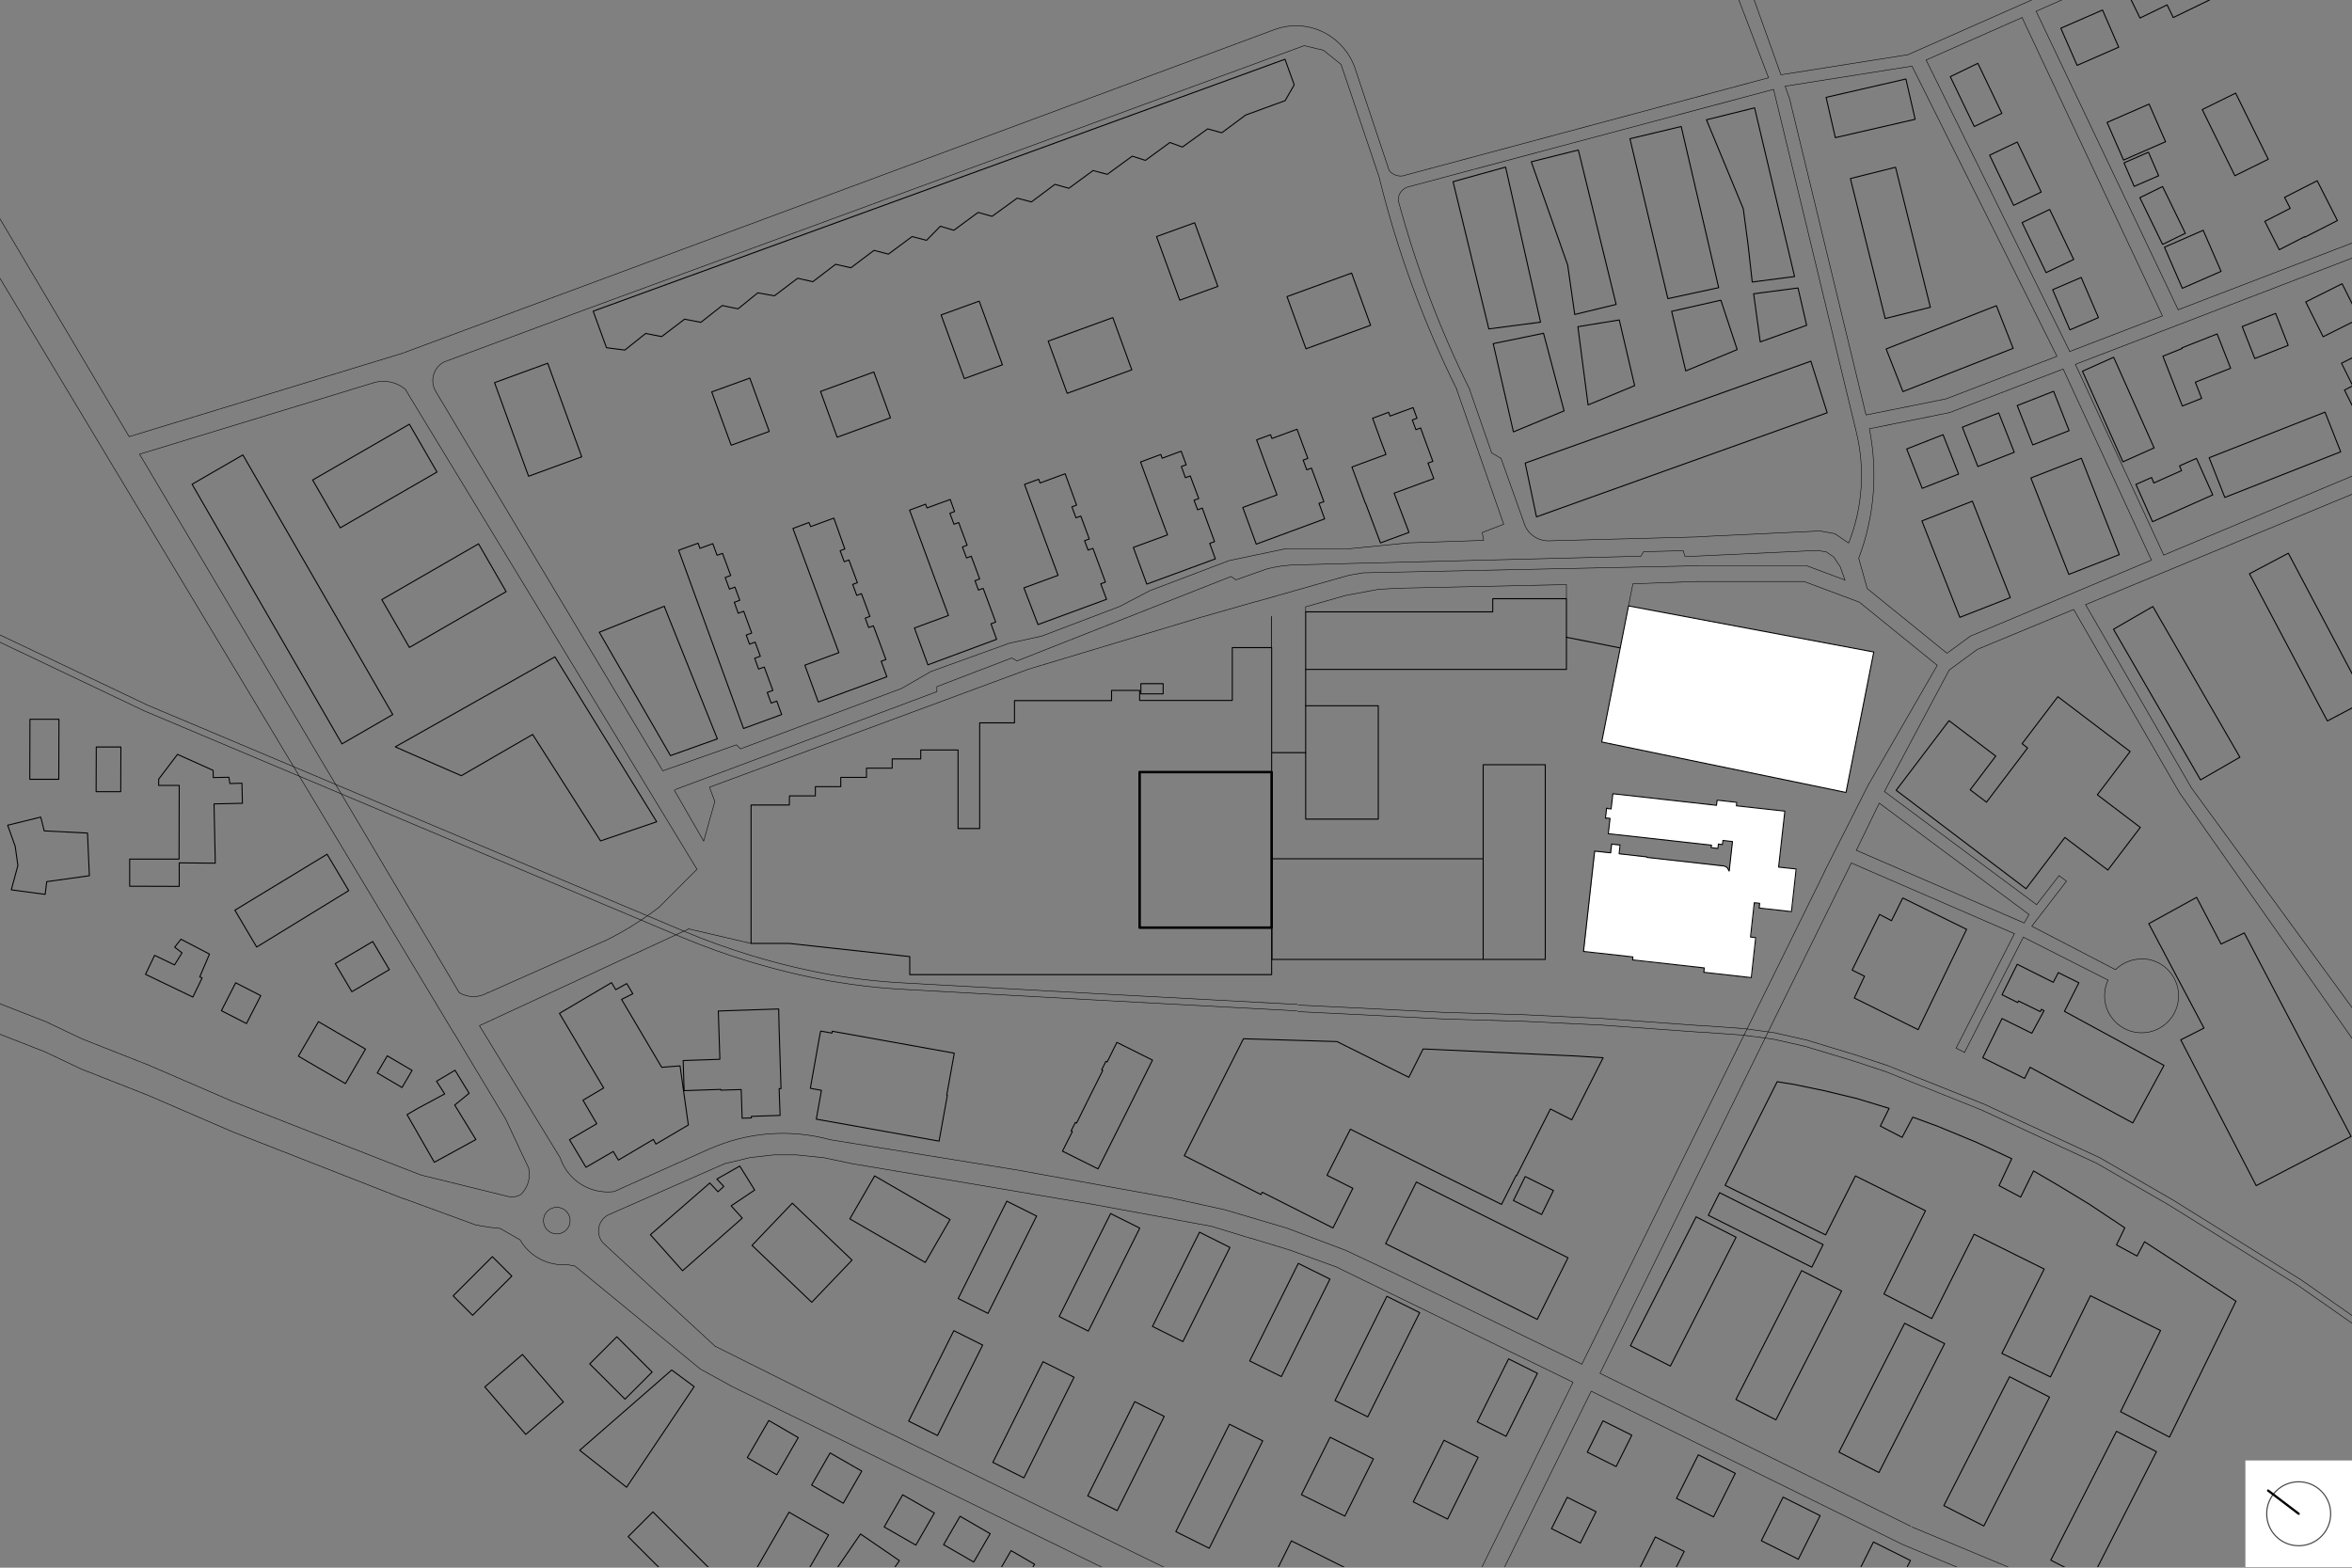 <?xml version="1.0" encoding="UTF-8"?>
<svg xmlns="http://www.w3.org/2000/svg" xmlns:xlink="http://www.w3.org/1999/xlink" version="1.1" id="Ebene_1" x="0px" y="0px" viewBox="0 0 1500 1000" style="enable-background:new 0 0 1500 1000;" xml:space="preserve">
<rect x="0" y="0" width="1500" height="1000" fill="#808080" stroke="none"/>
<style type="text/css">
	.st0{fill:none;stroke:#000000;stroke-width:0.32;stroke-linecap:round;stroke-linejoin:round;}
	.st1{fill:none;stroke:#000000;stroke-width:0.64;stroke-linecap:round;stroke-linejoin:round;}
	.st2{fill-rule:evenodd;clip-rule:evenodd;fill:#FFFFFF;}
	.st3{clip-path:url(#SVGID_00000053530777268026368190000008380653184336144284_);}
	.st4{fill:none;stroke:#000000;stroke-width:1.6;stroke-linecap:round;stroke-linejoin:round;}
	.st5{fill:#FFFFFF;}
	.st6{fill:none;stroke:#444444;stroke-width:0.72;stroke-linecap:round;stroke-linejoin:round;}
	.st7{fill:none;stroke:#000000;stroke-width:1.44;stroke-linecap:round;stroke-linejoin:round;}
</style>
<g>
	<path class="st0" d="M999,381.9v-9 M1038.6,386.5l2.8-14.2 M1041.4,372.4l41.3-1.5 M832.7,390.4v-3.2 M811,413.2v-20"></path>
	<polygon class="st1" points="832.7,390.3 952,390.3 952,381.9 999,381.9 999,427 952,427 832.7,427 832.7,390.3  "></polygon>
	<line class="st0" x1="811" y1="413.1" x2="811" y2="393.2"></line>
	<path class="st1" d="M1033.3,413.3l-34.3-6.8 M832.7,480.1H811 M832.7,427v23.3 M503.4,513.5H479v88.3h24.4l76.8,8.4v11.5H811   V413.1h-25.1v33.7h-59.1v-6.4h-17.9v6.5H647v14.2h-22.2v67.4h-13.8v-50.1h-23.8v5.7h-18.2v5.9h-16.4v5.9h-16.4v5.9H520v5.9h-16.5   L503.4,513.5L503.4,513.5L503.4,513.5z"></path>
	<polyline class="st2" points="1195,415.9 1038.6,386.5 1021.5,473.3 1177.3,505.5 1195,415.9  "></polyline>
	<polygon class="st1" points="1195,415.9 1038.6,386.5 1021.5,473.3 1177.3,505.5 1195,415.9  "></polygon>
	<g>
		<defs>
			<rect id="SVGID_1_" x="-1.5" y="-1.4" width="1501.6" height="1001"></rect>
		</defs>
		<clipPath id="SVGID_00000049926059900044422240000017556941292024422539_">
			<use xlink:href="#SVGID_1_" style="overflow:visible;"></use>
		</clipPath>
		<g style="clip-path:url(#SVGID_00000049926059900044422240000017556941292024422539_);">
			<path class="st0" d="M1365.8,611.7L1365.8,611.7c-6.2,0-12.2,2.5-16.6,6.8 M1344.4,625.2L1344.4,625.2c-1.5,3.1-2.2,6.6-2.2,10     c0,13,10.6,23.6,23.6,23.6s23.6-10.5,23.6-23.6s-10.6-23.6-23.6-23.6 M765.1,394l36.7-10.5 M452.6,502.1l203.5-75.3 M765.1,394     l-109,32.8 M347.2,556.5l90.2,38c13.5,5.7,27.4,10.6,41.4,14.9c16.7,5.1,33.7,9.2,50.8,12.3c16,2.8,32.2,4.6,48.5,5.4l126.5,7     l122.7,6.6 M345.6,560.3l90.3,38l0,0c13.7,5.7,27.6,10.7,41.8,15c16.9,5.1,34,9.3,51.3,12.4h0c16.2,2.8,32.6,4.7,49,5.5l126.5,7     l122.7,6.6 M1084.2,654.2l-62.1-4.5l-49.5-2.4l-51.4-1.5l-50.6-2.6l-42.7-2.1 M1083.9,658.4l-62.1-4.5l-49.4-2.4l-51.4-1.5     l-50.6-2.6l-42.7-2.1 M801.8,383.6l58.7-16.7 M860.5,366.9l8.9-1.5 M869.4,365.4l99.5-2.1 M969,363.3l113.7-2.4 M832.7,387.1     l25.2-7.2 M857.8,379.9l21.5-4 M879.4,375.9l12.7-0.7 M892.1,375.2l106.8-2.3 M966.8,356.8l-100.6,2.5 M866.2,359.3l-38.2,1      M828,360.3L828,360.3c-6.8,0-13.5,0.9-20,2.6 M808,362.9l-19.9,7 M788.1,369.8l-3-2.1 M785.2,367.7l-136.6,53.9 M648.6,421.6     l-3.3-1.9 M645.3,419.7L597.5,438 M597.5,438v3.2 M597.5,441.2l-167,62.5 M452.5,502.2l3.4,9.1 M455.9,511.2l-7.1,25.3      M448.8,536.6L430,504 M422.7,491.7L277.3,248.7 M422.7,491.7l47-16.6 M469.6,475.1l2.6,2.6 M472.2,477.7l102.9-38.6      M575.1,439.1l18.7-10.8 M593.8,428.3l49.9-18 M643.7,410.3l21-4.6 M664.8,405.6l49.7-18.9 M714.4,386.7l18.9-9.9 M733.3,376.8     l50.6-19.2 M783.9,357.6l36.2-7.6 M820.1,350.1h39.6 M859.7,350.1l38.3-3.8 M898,346.3l48.2-1.6 M946.2,344.7l-0.9-5      M945.3,339.7l13.7-5.3 M959,334.4l-29.9-85.7 M966.8,356.8l79.7-2 M1046.5,354.8l1.7-2.9 M1048.2,351.9l25.3-0.6 M1073.4,351.2     l1.2,3.7 M1074.6,354.9l8-0.2 M1082.6,342.5l-95.2,2.5 M971.8,333.1L971.8,333.1c1.9,7,8.4,11.9,15.6,11.9 M971.8,333.1     l-14.5-40.7 M957.3,292.4l-6-3.5 M951.3,288.9l-14-40.3 M258.7,248.7l185.8,305.8 M363.6,778.6c0-4.6-3.8-8.5-8.5-8.5     s-8.5,3.8-8.5,8.5s3.8,8.5,8.5,8.5S363.6,783.3,363.6,778.6 M385.8,600.1l-74.9,33.3 M305.7,654.3l98.2-45.5 M293,633.4     l-85.1-143.4 M207.8,489.9L89,289.7 M82.4,278.6L-42.8,67.4 M305.8,654.3l51.5,84.3 M293,633.3L293,633.3     c5.5,3.2,12.4,3.2,17.9,0 M322.4,713.7l-32.8-54.6 M289.5,659.1L180.8,478.3 M180.8,478.3L-35.5,118.5 M322.4,713.7l8.8,18.7      M331.2,732.5l5.9,12.4 M332.3,761.9L332.3,761.9c4.4-4.5,6.3-10.9,4.8-17 M324,763.2L324,763.2c2.8,0.6,5.8,0.2,8.2-1.3      M324,763.2l-55.7-13.7 M268.4,749.5l-10.8-4.2 M331.7,790.9l-12.7-7.3 M319,783.6l-6.6-0.7 M312.4,782.9l-8.9-1.5 M303.5,781.4     l-45.9-16.8 M331.7,790.9L331.7,790.9c6.1,10.6,17.9,16.8,30.2,15.8 M361.9,806.7l4.8,0.9 M366.7,807.6l79.6,65.4 M385.1,793.3     l70.7,65.2 M387.6,775.1L387.6,775.1c-3.1,1.8-5.3,4.9-5.8,8.5c-0.5,3.6,0.7,7.2,3.3,9.7 M387.6,775.1l75-33 M391.6,760.1     l60.8-27.2 M357.3,738.6L357.3,738.6c4.8,14.4,19.3,23.4,34.3,21.5 M529.5,727L529.5,727c-25.6-7-52.8-4.9-77,5.9 M529.5,727     L648,746.2 M648,746.2l96.9,17.6 M744.9,763.7l36.3,8 M781.2,771.7l38.9,11.5 M820.2,783.2l38.1,14.4 M858.3,797.6l30.4,14.3      M888.7,811.9l120.2,58.3 M462.6,742.2l15.8-3.8 M478.4,738.4l14.9-1.7 M493.3,736.7h14.8 M508.1,736.7l17.4,1.8 M525.5,738.5     l17.5,3.7 M543,742.2l38.5,6.5 M581.5,748.7l47.5,8 M629,756.7l68.4,11.6 M697.3,768.3l52.2,9.6 M749.6,778l22.9,4.2      M772.5,782.2l25.5,7.8 M798,789.9l24.3,7.4 M822.3,797.3l30.9,11.2 M853.1,808.6l150.1,73.1 M404.1,608.8l35-16.2 M420.2,578.8     l24.4-24.4 M1082.6,370.9h67.9l35.3,13.2l49.7,40.3 M1082.6,360.9h69.7l24.4,9.1 M1190.8,375.4l50.9,41.3 M1235.5,424.4     l-43.3,75.1 M1192.1,499.5l-28.7,56.8 M1163.5,556.3l-32.7,66.4 M1130.8,622.7l-14.9,30.2 M1107.7,669.5l-98.9,200.8      M1003.2,881.7L914.9,1061 M1082.7,354.7l76.6-3.6l5.5,1l4.7,3.2l4.2,6.4l3,8.5 M1082.7,342.4l78-3.7l9.4,1.7l8.9,6      M1185.4,356.1l5.4,19.2 M257.5,745.3l-109.1-42.7l-53.7-23.2l-42.3-16.7l-23.2-11l-58-22.7l-9.8-3.8l-15.8-3.7h-22.5l-45.5,3.6     l-45.3,8.6l-60.8,15.2l-59.8,18.9l-55.1,21.7l-69.1,24.1 M257.5,764.7l-109.3-42.8l-53.7-23.2L52,682l-23.2-11l-66.5-26     l-13.6-3.2H-72l-44.3,3.5l-44.2,8.4l-60.1,15l-59,18.7l-55,21.6l-69.4,24.2 M1084.3,654.1l29.1,2.1 M1084,658.3l29.1,2.1      M1113.1,660.5l17.5,2.3l20.8,4.7l30.4,9.2l20.6,6.8l61,24.4l73.7,34.1l46.7,27l81.7,50.9l118.5,83 M1113.6,656.3l17.7,2.4     l21.1,4.8l30.6,9.3l20.8,6.9l61.3,24.5l73.9,34.2l46.9,27.1l81.8,51l118.6,83.1 M855.3,41.2l24.2,71.6 M864,573.2 M864.5,44.5     l21.4,64.1 M898.5,119.1L1131.1,57 M896.4,111.7l231.5-62.1 M82.5,278.5l174-53.1 M256.5,225.4l102.1-37.9 M358.6,187.5     L814.4,18.3 M283.2,230.9l91.6-34 M374.8,196.9L831.8,29.1 M89.1,289.7l148.4-45.3 M258.8,248.6L258.8,248.6     c-5.8-5.1-14-6.7-21.3-4.2 M283.2,230.9L283.2,230.9c-6.4,3.3-9,11.2-5.9,17.7 M864.5,44.5L864.5,44.5     c-3.2-10.1-10.2-18.5-19.6-23.5s-20.3-5.9-30.4-2.7 M831.8,29.1l12.4,3 M844.2,32.2l11.2,9 M885.8,108.6L885.8,108.6     c2.5,3.2,6.7,4.5,10.5,3.2 M879.5,112.8L879.5,112.8c11.5,47,28.2,92.5,49.7,135.8 M891.7,127.7L891.7,127.7     c11.2,41.7,26.5,82.2,45.7,120.9 M898.5,119.1L898.5,119.1c-4,0.9-6.8,4.5-6.8,8.6 M1131.1,57l52.6,217.9 M1141.3,62.9l48,198.6      M1179,346.4L1179,346.4c9-22.8,10.6-47.8,4.7-71.5 M1185.4,356.1L1185.4,356.1c10-26.4,12.3-55,6.8-82.6 M1190.1,264.7     L1190.1,264.7c-0.3-1.1-0.6-2.1-0.9-3.2 M1127.9,49.6l-26.3-69 M1141.3,62.9l-2.8-7.8 M1135.8,47.7L1110-24.5 M559.4,910.3     l330,161.3 M455.8,858.6l103.6,51.8 M466.2,884.1l865.8,423.2 M466.3,884.1l-20-11 M1138.8,635.5l-9.1,18.5 M1129.7,654.1     L1020.4,876 M1014.8,887.4l-88.3,179.3 M1138.8,635.5l41.9-85 M1183.9,542.4l14.6-30.1 M1201.8,504.9l41.3-77.5 M1243,427.5     l18.1-13.3 M1261.1,414.2l61.3-25.4 M1330.1,385.7l217.9-90.3 M1241.7,416.7l14.9-10.9 M1256.6,405.8l115.5-48.5 M1379.9,354.1     l171.1-71.8 M1014.8,887.4l198.2,97.6 M1212.9,985l79.3,33.1 M1020.4,876l198.2,97.6 M1219.3,974l79.4,33.1 M1183.9,542.4     l106.9,46.3 M1180.7,550.5l104.1,45.1 M1201.8,504.9l97.1,72.2 M1198.5,512.3l95.6,71.1 M1284.7,595.6l-37.2,73 M1290.4,597.8     l-37.6,73.7 M1298.8,577.1l14.4-18.6 M1295.8,590.8l22.1-28.7 M1313.2,558.5l4.7,3.6 M1295.8,590.8l53.3,27.7 M1290.4,597.8     l54.1,27.4 M1247.5,668.6l5.4,2.7 M1294,583.4l-3.1,5.4 M1192.2,273.5l51.1-10.3l72.5-27.8 M1323.6,232.4l202.1-77.6      M1190.1,264.7l51.1-10.3l70.6-27.1 M1320,224.2l59.1-22.7 M1389.1,197.6l134.5-51.6 M1138.4,55l81-12.8 M1228.4,38.3l61.2-27.1      M1298.5,7.2l104-46 M1135.8,47.7l81-12.8l183.1-81 M1219.4,42.2l92.4,185 M1315.8,235.4l56.3,121.9"></path>
			<path class="st0" d="M1323.6,232.4l56.3,121.6 M1228.4,38.3l91.6,185.9 M1298.6,7.3l90.6,190.4 M1289.6,11.2l89.5,190.3      M1322.5,388.8l67.5,116.9 M1330.1,385.7l67.5,116.9 M1390,505.7l128.4,182.8 M1397.6,502.6L1525,676.9 M1107.7,669.5l8.2-16.6      M347.2,556.5L94.1,449.8l-161.8-77l-85.8-49.5 M345.6,560.3L92.3,453.6l-162-77.1l-85.9-49.6 M385.9,600.1L385.9,600.1     c12.1-5.9,23.6-13.1,34.3-21.3 M479,601.8l-39.9-9.3"></path>
			<path class="st1" d="M850.1,783.3L805,760.5l-0.8,1.5l-43.4-22l-5.5-2.8l35.4-70l2.3-4.6l59.7,1.8L882,679l16.5,8.2l9.1-18.1     l97.4,4.5l17.4,1.1l-20,39.6l-13.6-6.9l-21.6,42.6l-0.3-0.2l-9.3,18.5l-0.1-0.1L912.6,746l-51.4-25.7l-14.9,29.4l16.5,8.3     L850.1,783.3 M700.3,745.6l-22.7-11.3l6.3-12.5l-0.8-0.4l2.7-5.4l0.8,0.4l8.3-16.8l8.4-16.8l-0.7-0.4l2.7-5.4l0.8,0.4l6.2-12.5     l22.7,11.3l-17.3,34.7L700.3,745.6L700.3,745.6L700.3,745.6z M380.6,716.8L363.2,727l10.5,17.6l17.4-10.1l3.3,5.5l22.3-13.2     l1.6,3l20.7-12.2l-5.3-37.7l-11.7,0.9l-25.6-43.3l7.2-3.6l-3.9-6.5l-7,3.9l-2.7-4.5l-33.2,19.6l28.2,47.6l-13.2,7.8L380.6,716.8      M522.6,661.6l-5.8,32.6l7.1,1.3l-3.3,18.4l11.4,2l66.9,12l5.3-29.3l-0.4-0.1l4.8-26.7l-77.8-14l-0.2,1.2l-7.2-1.3L522.6,661.6      M496.9,656.7l1.2,37.7l-1.2,0l0.6,17.1l-18.3,0.6l0,1l-5.9,0.2l-0.6-18.3l-13,0.4v-0.5l-23.4,0.8l-0.6-19.2l23.4-0.8l-1-30.8     l38.5-1.3L496.9,656.7 M727.4,294.7l12.9-4.8l0.9,2.4l12.1-4.5l3.2,8.7l-3.1,1.1l2.6,7.1l3.1-1.1l2.7,7.2l2.7,7.2l-3,1.1l2.3,6.1     l3-1.1l0.3,0.9l2.5,6.9l5,13.6l-3.1,1.1l3.6,9.9l-43.7,16.1l-0.1-0.2l-8.5-23.2l21.8-8l-1.3-3.4l-1.3-3.5l-5.3-14.3L727.4,294.7     L727.4,294.7L727.4,294.7z M844.3,320l-3.1,1.1l3.6,9.9l-43.6,16.1l-0.1-0.2l-8.5-23.2l21.8-8l-1.3-3.5l-1.3-3.5l-5.3-14.3     l-5.1-13.8l8.9-3.3l0.9,2.4l16-5.9l4.2,11.4l2.7,7.2l-3,1.1l2.3,6.2l3-1.1l0.3,0.8l2.6,7L844.3,320L844.3,320L844.3,320z      M583.2,400.6l21.7-8l-1.3-3.5l-1.3-3.5l-5.3-14.3l-16.9-45.9l10.2-3.8l0.9,2.4l14.8-5.4l2.8,7.7l-3,1.1l2.6,7l3-1.1l5.4,14.5     l-3,1.1l2.6,7l3-1.1l2.7,7.2l2.7,7.3l-3,1.1l2.2,6l3-1.1l0.4,1l2.6,7l5,13.5l-3,1.1l3.6,9.9L592,424l-0.2,0.1l-0.1-0.2     L583.2,400.6L583.2,400.6L583.2,400.6z M898.6,339.6l-18.2,6.7l-9.4-25l-0.1,0l-0.1-0.2l-8.6-23.2l21.7-8l-1.3-3.5l-1.3-3.4     l-5.9-16.2l10.2-3.8l0.9,2.4l14.7-5.4l2.5,6.8l-3,1.1l2.3,6.2l3-1.1l0.3,0.8l2.5,6.9l5,13.6l-3.1,1.1l3.7,9.9l-25.3,9.3     L898.6,339.6L898.6,339.6L898.6,339.6z M672.2,360l-5.3-14.3L653.4,309l9-3.3l0.9,2.4l16-5.9l7.3,20l-3,1.1l2.6,7l3.1-1.1     l2.7,7.3l2.7,7.3l-3,1.1l2.2,6l3.1-1.1l0.4,1l2.6,7l5,13.5l-3,1.1l3.7,9.9l-43.7,16.1l-0.1-0.2L653,375l21.8-8l-1.3-3.5     L672.2,360L672.2,360L672.2,360z M965.2,765.8l7.5-15.3l18,8.9l-7.5,15.3L965.2,765.8L965.2,765.8L965.2,765.8z M505.7,337.1     l10.2-3.8l1.1,2.6l14.8-5.4l7,19.7l-3,1.1l2.6,7l3-1.1l5.4,14.5l-3,1.1l2.6,7l3-1.1l2.7,7.2l2.7,7.3l-3,1.1l2.2,6l3-1.1l0.4,1     l2.6,7l5,13.5l-3,1.1l3.6,9.9l-43.5,16l-0.2,0.1l-0.1-0.2l-8.5-23.3l21.7-8l-1.3-3.5l-1.3-3.5l-5.3-14.3L505.7,337.1L505.7,337.1     L505.7,337.1z M474.2,464.7l-41.4-113.7l12.4-4.5l1.2,3.3l8.2-3l2.7,7.4l3.5-1.2l5.2,14.1l-3.5,1.3l2.7,7.4l3.5-1.3l3.1,8.4     l-3.5,1.3l2.5,7l3.5-1.3l5.1,13.9l-3.5,1.3l2.1,5.8l3.6-1.3l3.3,9l-3.6,1.3l2.5,6.9l3.6-1.3l5.5,14.9l-3.6,1.3l2.5,6.8l3.6-1.3     l3.1,8.6L474.2,464.7L474.2,464.7L474.2,464.7z M453.9,250l24.3-8.8l12.4,34l-24.3,8.8L453.9,250L453.9,250L453.9,250z      M533.9,278.9l-10.6-29.2l34-12.4l10.6,29.2L533.9,278.9L533.9,278.9L533.9,278.9z M680.6,250.9l-12.1-33.3l41.2-15l12.1,33.3     L680.6,250.9L680.6,250.9L680.6,250.9z M832.9,222.5l-12.1-33.3l41.2-15l12.1,33.3L832.9,222.5L832.9,222.5L832.9,222.5z      M737.6,150.9l24.3-8.8l14.8,40.6l-24.3,8.8L737.6,150.9L737.6,150.9z M600.2,200.9l24.3-8.8l14.8,40.6l-24.3,8.8L600.2,200.9     L600.2,200.9z M315.4,244.1l33.9-12.4l21.7,59.7l-33.9,12.4L315.4,244.1L315.4,244.1z M424,387.7l33.5,83.6L427.6,482l-45.4-78.7     l41.5-16.6L424,387.7L424,387.7L424,387.7z M261.1,270.6l17.6,30.5l-61.7,35.6l-17.6-30.5L261.1,270.6L261.1,270.6z M305.2,346.9     l17.6,30.5L261.1,413l-17.6-30.5L305.2,346.9L305.2,346.9z M122.5,308.9l32.4-18.7l95.6,165.6l-32.4,18.7L122.5,308.9     L122.5,308.9z M819.5,37.8l5.9,16.3l-5.8,10.1l-25.2,9.2l-15.2,11.3l-9-2.5l-16.1,11.6l-8-2.9l-15.6,11.4l-8.4-2.7l-15.9,11.6     l-9.1-2.4l-15.4,11.3l-8.9-2.5l-15,11.2l-9.1-2.4l-16,11.6l-8.9-2.5l-15.5,11.4l-8.6-2.6l-8.8,9l-9.2-2.4l-15.1,11.2l-9.2-2.4     l-14.7,11.1l-9.8-2.2l-14.5,11.1l-9.7-2.2l-14.8,11.2l-10.6-1.9L470.7,197l-10.1-2.1L447,205.6l-10.4-2L422,214.7l-10.2-2     l-13.3,10.6l-11.7-1.5l-8.5-23.3L819.5,37.8L819.5,37.8z M949.5,209.8l33-4.3l-22.3-98.9l-33.5,9.3L949.5,209.8L949.5,209.8     L949.5,209.8z M952.3,219.2l12.9,56.3l32.3-13.4l-13.1-49.5L952.3,219.2L952.3,219.2L952.3,219.2z M1004.3,200.6l26.4-6.4     l-24.1-98.5l-30,7.5l23.2,65.9L1004.3,200.6L1004.3,200.6L1004.3,200.6z M1006.3,208.4l6.5,49.9l29.7-12.3l-9.8-41.9     L1006.3,208.4L1006.3,208.4L1006.3,208.4z M1039.5,88.5l32.7-7.8l23.9,102.8l-32.4,7L1039.5,88.5L1039.5,88.5L1039.5,88.5z      M1066.1,198.6l31.4-7.1l10.4,31.5l-32.8,13.6L1066.1,198.6L1066.1,198.6L1066.1,198.6z M1122.6,218.1l29.6-10.6l-5.5-23.8     l-28.3,3.7L1122.6,218.1L1122.6,218.1L1122.6,218.1z M1117.5,179.9l27-3.5L1119,68.8l-30.7,7.6l23.5,56.8l3.1,23.4L1117.5,179.9     L1117.5,179.9L1117.5,179.9z M1154.9,230.4l10.4,32.9l-185.4,66.4l-7.2-34.3L1154.9,230.4L1154.9,230.4L1154.9,230.4z M903.3,754     l96.7,48.3l-19.6,39.3l-96.7-48.3L903.3,754L903.3,754L903.3,754z M642.1,766.2l19,9.5l-31,62.1l-19-9.5L642.1,766.2L642.1,766.2     z M608.3,848.8l18.4,9.2l-28.8,57.7l-18.4-9.2L608.3,848.8L608.3,848.8z M665.2,868.6l19.8,9.9l-32,64.2l-19.8-9.9L665.2,868.6     L665.2,868.6z M708.3,774.1l18.6,9.3l-32.8,65.7l-18.6-9.3L708.3,774.1L708.3,774.1z M765,786l19.4,9.7l-30,60.1l-19.4-9.7     L765,786L765,786z M723.7,894.1l18.8,9.4l-30,60.1l-18.8-9.4L723.7,894.1L723.7,894.1L723.7,894.1z M784.1,908.5l21.2,10.6     l-34.1,68.5L749.9,977L784.1,908.5L784.1,908.5z M828,805.9l20.2,10l-31,62.2l-20.2-10L828,805.9L828,805.9z M884.5,826.9     l20.9,10.4l-33.1,66.5l-20.9-10.4L884.5,826.9L884.5,826.9L884.5,826.9z M848.3,916.8l27.6,13.8l-18.2,36.5L830,953.4     L848.3,916.8L848.3,916.8L848.3,916.8z M920.9,918.7l21.8,10.9L923.2,969L901.3,958L920.9,918.7L920.9,918.7L920.9,918.7z      M962.1,866.8l18.4,9.2l-20,40.2l-18.4-9.2L962.1,866.8L962.1,866.8z M813.2,1003.8l10.4-20.9l43.6,21.8l-10.4,20.9L813.2,1003.8     L813.2,1003.8L813.2,1003.8z M258.4,479.2l35.8,15.6l45.5-26.3l43.3,67.9l35.8-12.2L353.9,419l-101.8,57.4L258.4,479.2     L258.4,479.2L258.4,479.2z M471.8,743.8l9.5,15.3l-15,10.1l7.1,7.8l-38.1,33.6l-20.5-23l37.9-33l5.2,5.6l3.7-3.4l-4.4-4.7     L471.8,743.8L471.8,743.8L471.8,743.8z M542,777.5l15.8-27.4l48.1,27.8l-15.8,27.4L542,777.5L542,777.5z M479.6,794.4l25.7-26.9     l38.1,36.3l-25.7,26.9L479.6,794.4L479.6,794.4L479.6,794.4z M7.2,567.6l4.2-15.5l-1.7-12.2l-4.8-13.5l21.1-5.2l2.2,8.8l27.6,1.4     l1.2,27.2l-27.2,3.8l-1,8.1L7.2,567.6L7.2,567.6L7.2,567.6z M19.1,458.8l18.5,0l-0.1,38.3l-18.5,0L19.1,458.8L19.1,458.8z      M61.4,476.5l15.7,0L77,505l-15.7,0L61.4,476.5L61.4,476.5z M82.7,565.3l31.6,0.1l0-15l23,0.2l-0.8-37.8l18.1-0.4l-0.3-12.8     l-7.7,0.2l-0.6-4l-10,0.2l-0.1-4.6l-22.7-10.2l-12,15.8v4l13.1,0l-0.1,47L82.7,548L82.7,565.3L82.7,565.3L82.7,565.3z      M149.8,580.6l58.8-35.7l13.8,23.2l-58.7,36L149.8,580.6L149.8,580.6L149.8,580.6z M213.8,614.7l23.9-14.1l10.6,17.9l-23.9,14.1     L213.8,614.7L213.8,614.7z M190.3,673.7l12.8-22l30,17.5l-12.8,22L190.3,673.7L190.3,673.7z M141.2,644.7l9.1-17.8l16,8.2     l-9.1,17.8L141.2,644.7L141.2,644.7L141.2,644.7z M115.4,599.1l18.2,9.5l-6.2,14.5l1.5,0.7L123,636l-30.2-14.5l5.8-12.1l12.7,6.1     l4.8-7.7l-4.7-3.6L115.4,599.1C115.4,599.1,115.4,599.1,115.4,599.1z M240.6,684.4l6.4-10.9l15.8,9.3l-6.4,10.9L240.6,684.4     L240.6,684.4L240.6,684.4z M266.3,707.1l17.3-9.3l-5.2-8.1l11.8-7l9,14.7l-9.2,7.5l13.5,22l-26.5,14.5L259.6,711L266.3,707.1     L266.3,707.1L266.3,707.1z M1022.3,906.3l18.4,9.2l-10,20l-18.4-9.2L1022.3,906.3L1022.3,906.3L1022.3,906.3z M1083.1,928     l23.6,11.8l-13.9,27.8l-23.6-11.8L1083.1,928L1083.1,928L1083.1,928z M1137.2,955l23.6,11.8l-13.9,27.8l-23.6-11.8L1137.2,955     L1137.2,955z M1194.8,983.6l23.6,11.8l-13.9,27.8l-23.6-11.8L1194.8,983.6L1194.8,983.6z M999.5,955.1l18.4,9.2l-10,20l-18.4-9.2     L999.5,955.1L999.5,955.1L999.5,955.1z M1055.7,980.4l18.4,9.2l-10,20l-18.4-9.2L1055.7,980.4L1055.7,980.4L1055.7,980.4z      M1100.3,1001l18.4,9.2l-10,20l-18.4-9.2L1100.3,1001L1100.3,1001L1100.3,1001z M1133.4,690l-33.2,66.1l64.1,31.6l19-37.6     l44.7,22.2l-26.5,53.1l30.5,15.7l27-53.8l44.7,22.2l-27,53.8l31,15l25.5-51.8l44.7,22.2l-25.5,51.8l31.2,16.2l42.4-86.7     l-58.3-37.9l-4.8,9.1l-13.1-7.1l5.3-10.9l-22.7-15.1l-19.6-11.9l-15.9-9.3l-8.2,16.7l-13.8-7.3l8.1-17.2l-22.6-10.5l-24.7-10.2     l-15.8-5.8l-6.8,12.9l-13.9-7.2l5.6-11.3l-20.7-6.3l-20.8-5l-19.3-4L1133.4,690L1133.4,690L1133.4,690z M1089.5,775.2l7.2-14.4     l66,33.1l-7.2,14.4L1089.5,775.2L1089.5,775.2z M1039.8,858.4l41.9-82.2l25.5,13l-41.9,82.2L1039.8,858.4L1039.8,858.4z      M1107.1,892.7l41.9-82.2l25.5,13l-41.9,82.2L1107.1,892.7L1107.1,892.7L1107.1,892.7z M1172.8,926.3l41.9-82.2l25.5,13     l-41.9,82.2L1172.8,926.3L1172.8,926.3z M1239.7,960.4l41.9-82.2l25.5,13l-41.9,82.2L1239.7,960.4L1239.7,960.4z M1307.9,995.2     l41.9-82.2l25.5,13l-41.9,82.2L1307.9,995.2L1307.9,995.2L1307.9,995.2z M1181.2,618.8l17.5-35.5l7.6,4l7.2-14.5l40.7,20     l-30.9,64l-40.7-20.2l6.5-13.9L1181.2,618.8L1181.2,618.8L1181.2,618.8z M1370.4,589.2l30.5-16.8l15.6,29.8l14.8-7.1l68.1,129.8     l-60.5,31.4l-48.1-93l14.8-7.5L1370.4,589.2L1370.4,589.2L1370.4,589.2z M1303.6,644.7l-7.8,14.4l-19-9.4l-12.3,25l26.7,13.2     l3.5-7.1l65.5,35.5l19.9-36.7l-63.5-34.5l9.2-18.2l-13.1-6.5l-3.2,6.2l-23-11.5l-9.7,19.4l10,5l0.5-1l13.9,6.8l0.8-1.5     L1303.6,644.7L1303.6,644.7L1303.6,644.7z M1337.6,507l20.9-27.6l-46.1-35l-22.8,30l3.5,2.7l-26.2,34.6l-10.4-7.9l16.3-21.5     l-29.8-22.6l-33.7,44.4l82.8,62.8l24.8-32.7l27.4,20.8l20.7-27.2L1337.6,507L1337.6,507L1337.6,507z M1216,286.4l23.2-9.1     l9.9,25.1l-23.2,9.1L1216,286.4L1216,286.4z M1251.5,272.5l23.2-9.1l9.9,25.1l-23.2,9.1L1251.5,272.5L1251.5,272.5z      M1286.5,258.7l23.2-9.1l9.9,25.1l-23.2,9.1L1286.5,258.7L1286.5,258.7L1286.5,258.7z M1225.7,332.3l32.2-12.6l24.2,61.5     l-32.2,12.6L1225.7,332.3L1225.7,332.3z M1295.2,304.9l32.2-12.6l24.2,61.5l-32.2,12.6L1295.2,304.9L1295.2,304.9z M1328.1,236.8     l19.9-8.9l25.8,57.8l-19.9,8.9L1328.1,236.8L1328.1,236.8z M1373.6,308.1l17.7-7.9l-1.3-3l10.8-4.8l10.4,23.3l-38.4,17.1     l-10.6-23.8l10-4.4L1373.6,308.1L1373.6,308.1L1373.6,308.1z M1418.9,317.3l-10-25.3l73.9-29.1l10,25.3L1418.9,317.3     L1418.9,317.3z M1430,208.3l21.3-8.4l8,20.4l-21.3,8.4L1430,208.3L1430,208.3z M1470.5,192.6l23.2-11.6l11.1,22.2l-23.2,11.6     L1470.5,192.6L1470.5,192.6z M1495.2,248.8l5.3-2.7l-7.2-14.4l14.6-7.3l7.2,14.4l3.7-1.9l21,42l-23.7,11.8L1495.2,248.8     L1495.2,248.8L1495.2,248.8z M1379.4,227.2l12.3-4.9l-0.2-0.4l22.5-8.9l8.6,21.9l-22.5,8.9l4,10.3l-12.3,4.9L1379.4,227.2     L1379.4,227.2L1379.4,227.2z M1213.6,249.8l-10.7-27.2l70.3-27.6l10.7,27.2L1213.6,249.8L1213.6,249.8z M1180.1,113.9l28.8-7.2     l22.2,89.3l-28.8,7.2L1180.1,113.9L1180.1,113.9L1180.1,113.9z M1170.5,87.8l-5.9-25.7l50.9-11.7l5.9,25.7L1170.5,87.8     L1170.5,87.8L1170.5,87.8z M1469.8,151l-16.2,8.3l-9.2-18.1l16.2-8.3l-3.6-7l20.8-10.6l12.9,25.4l-20.8,10.6L1469.8,151     L1469.8,151L1469.8,151z M1380.4,157.7l24.7-10.8l11.4,26.2l-24.7,10.8L1380.4,157.7L1380.4,157.7z M1309.1,184.8l18.2-7.8     l11,25.6l-18.2,7.8L1309.1,184.8L1309.1,184.8L1309.1,184.8z M1289.6,142l17.6-8.4l15.3,31.9l-17.6,8.4L1289.6,142L1289.6,142z      M1364.7,126.1l14.5-7.1l14.5,29.8l-14.5,7.1L1364.7,126.1C1364.7,126.1,1364.7,126.1,1364.7,126.1z M1354.6,103.9l15.6-6.8     l6.5,15l-15.6,6.8L1354.6,103.9L1354.6,103.9z M1343.8,78.1l26.8-11.7l10.5,24l-26.8,11.7L1343.8,78.1L1343.8,78.1z M1404.5,69.9     l21.3-10.5l20.8,42.2l-21.3,10.5L1404.5,69.9L1404.5,69.9z M1268.9,99l17.6-8.4l15.3,31.9l-17.6,8.5L1268.9,99     C1268.9,99,1268.9,99,1268.9,99z M1243.8,48.9l17.6-8.5l15.3,31.9l-17.6,8.4L1243.8,48.9C1243.8,48.9,1243.8,48.9,1243.8,48.9z      M1314.3,18l26.6-11.6l10.3,23.7l-26.5,11.6L1314.3,18L1314.3,18L1314.3,18z M1382.1,3.1l-17.3,8.4l-6-12.3l17.3-8.4l-1.3-2.6     l23.3-11.3l11.2,23l-23.3,11.3L1382.1,3.1L1382.1,3.1L1382.1,3.1z M1347.9,401.4l25.1-14.5l55.5,96.1l-25.1,14.5L1347.9,401.4     L1347.9,401.4z M1434.6,366l24.8-13.1l49.7,93.9l-24.8,13.1L1434.6,366L1434.6,366z M376.1,870l17.3-17.3l22.5,22.5l-17.3,17.3     L376.1,870L376.1,870z M490.3,906.1l18.8,10.9l-13.7,23.7l-18.8-10.9L490.3,906.1L490.3,906.1z M529.4,926.8l20.2,11.6     l-11.8,20.5l-20.2-11.6L529.4,926.8L529.4,926.8z M575.7,953.5l20.2,11.6l-11.8,20.5L563.9,974L575.7,953.5L575.7,953.5z      M612.3,967.2l19.2,11.1l-10.5,18.1l-19.2-11.1L612.3,967.2L612.3,967.2z M644.8,989.1l15,8.7l-13.1,22.7l-15-8.7L644.8,989.1     L644.8,989.1L644.8,989.1z M309.2,884.7l24-20.7l26.1,30.3l-24,20.7L309.2,884.7L309.2,884.7z M314,801.6l12.4,12.4l-25,25     L289,826.6L314,801.6L314,801.6z M428.4,873.9l-58.7,51.2l29.9,23.6l43.1-64.2L428.4,873.9L428.4,873.9L428.4,873.9z      M400.6,980.2l15.8-15.8l46.2,46.2l-15.8,15.8L400.6,980.2L400.6,980.2L400.6,980.2z M575.2,1107.9l-90.8-52.4l-0.1,0.1     l-25.2-14.6l44.1-76.4l25.2,14.5l-30.6,53l62.7,36.2l25.2-62l27,10.9l-24.1,67.3L575.2,1107.9L575.2,1107.9L575.2,1107.9z      M548.8,978.5l24.8,17l-28.1,40.9l-24.8-17L548.8,978.5L548.8,978.5L548.8,978.5z"></path>
		</g>
	</g>
	<polyline class="st2" points="1028.6,506.3 1027.5,516.1 1025.3,515.8 1025.4,515.7 1024.7,515.6 1024,522 1024.7,522    1024.7,521.8 1026.9,522 1025.8,531.8 1091.6,539.1 1091.4,540.7 1095.7,541.2 1096,538.5 1098.6,538.7 1098.9,536.1 1105,536.8    1102.9,555.7 1102.8,555.6 1101.9,553.9 1100.9,553 1099.6,552.6 1050.5,547.1 1050.5,546.8 1032.8,544.8 1033.4,539.3    1028.1,538.7 1027.4,544.2 1017.2,543.1 1010.1,607.1 1041.6,610.5 1041.4,612.5 1087.1,617.5 1086.8,620.3 1117.1,623.7    1119.9,598.2 1116.6,597.8 1119,575.9 1122.4,576.3 1122.1,579.3 1142.7,581.6 1145.7,554.3 1134.4,553.1 1138.4,517.4    1107.5,513.9 1107.8,511.7 1095.2,510.3 1094.9,513.7 1028.6,506.3  "></polyline>
	<path class="st1" d="M1028.6,506.3l-1.1,9.7l-2.2-0.2l0-0.2l-0.7-0.1l-0.7,6.4l0.7,0.1l0-0.2l2.2,0.2l-1.1,9.8l65.8,7.3l-0.2,1.6   l4.3,0.5l0.3-2.8l2.6,0.3l0.3-2.6l6.1,0.7l-2.1,18.8l-0.1,0l-0.9-1.8l-1-0.9l-1.3-0.5l-49.2-5.5l0-0.3l-17.7-2l0.6-5.6l-5.4-0.6   l-0.6,5.6l-10.2-1.1l-7.1,64l31.5,3.5l-0.2,1.9l45.7,5.1l-0.3,2.8l30.3,3.4l2.8-25.5l-3.3-0.4l2.4-21.9l3.4,0.4l-0.3,3l20.6,2.3   l3-27.2l-11.2-1.2l4-35.7l-30.9-3.4l0.2-2.2l-12.5-1.4l-0.4,3.3L1028.6,506.3L1028.6,506.3L1028.6,506.3z M945.9,487.8h39.6V612   h-39.6V487.8z M811.2,547.8h134.7v-60h39.6V612H811.2V547.8L811.2,547.8z M832.7,450.2H879v72.3h-46.3V450.2L832.7,450.2z"></path>
	<polygon class="st4" points="726.8,579.7 726.8,591.7 811,591.7 811,492.5 726.8,492.5 726.8,547.2 726.8,579.7  "></polygon>
	<polygon class="st1" points="727.6,436.1 741.8,436.1 741.8,442.6 727.6,442.6 727.6,436.1  "></polygon>
</g>
<g>
	<rect x="1432" y="931.6" class="st5" width="68" height="68"></rect>
	<path class="st6" d="M1466,945.2L1466,945.2c-11.3,0-20.4,9.1-20.4,20.4s9.1,20.4,20.4,20.4s20.4-9.1,20.4-20.4   S1477.2,945.2,1466,945.2"></path>
	<line class="st7" x1="1466" y1="965.6" x2="1446.5" y2="950.8"></line>
</g>
</svg>
